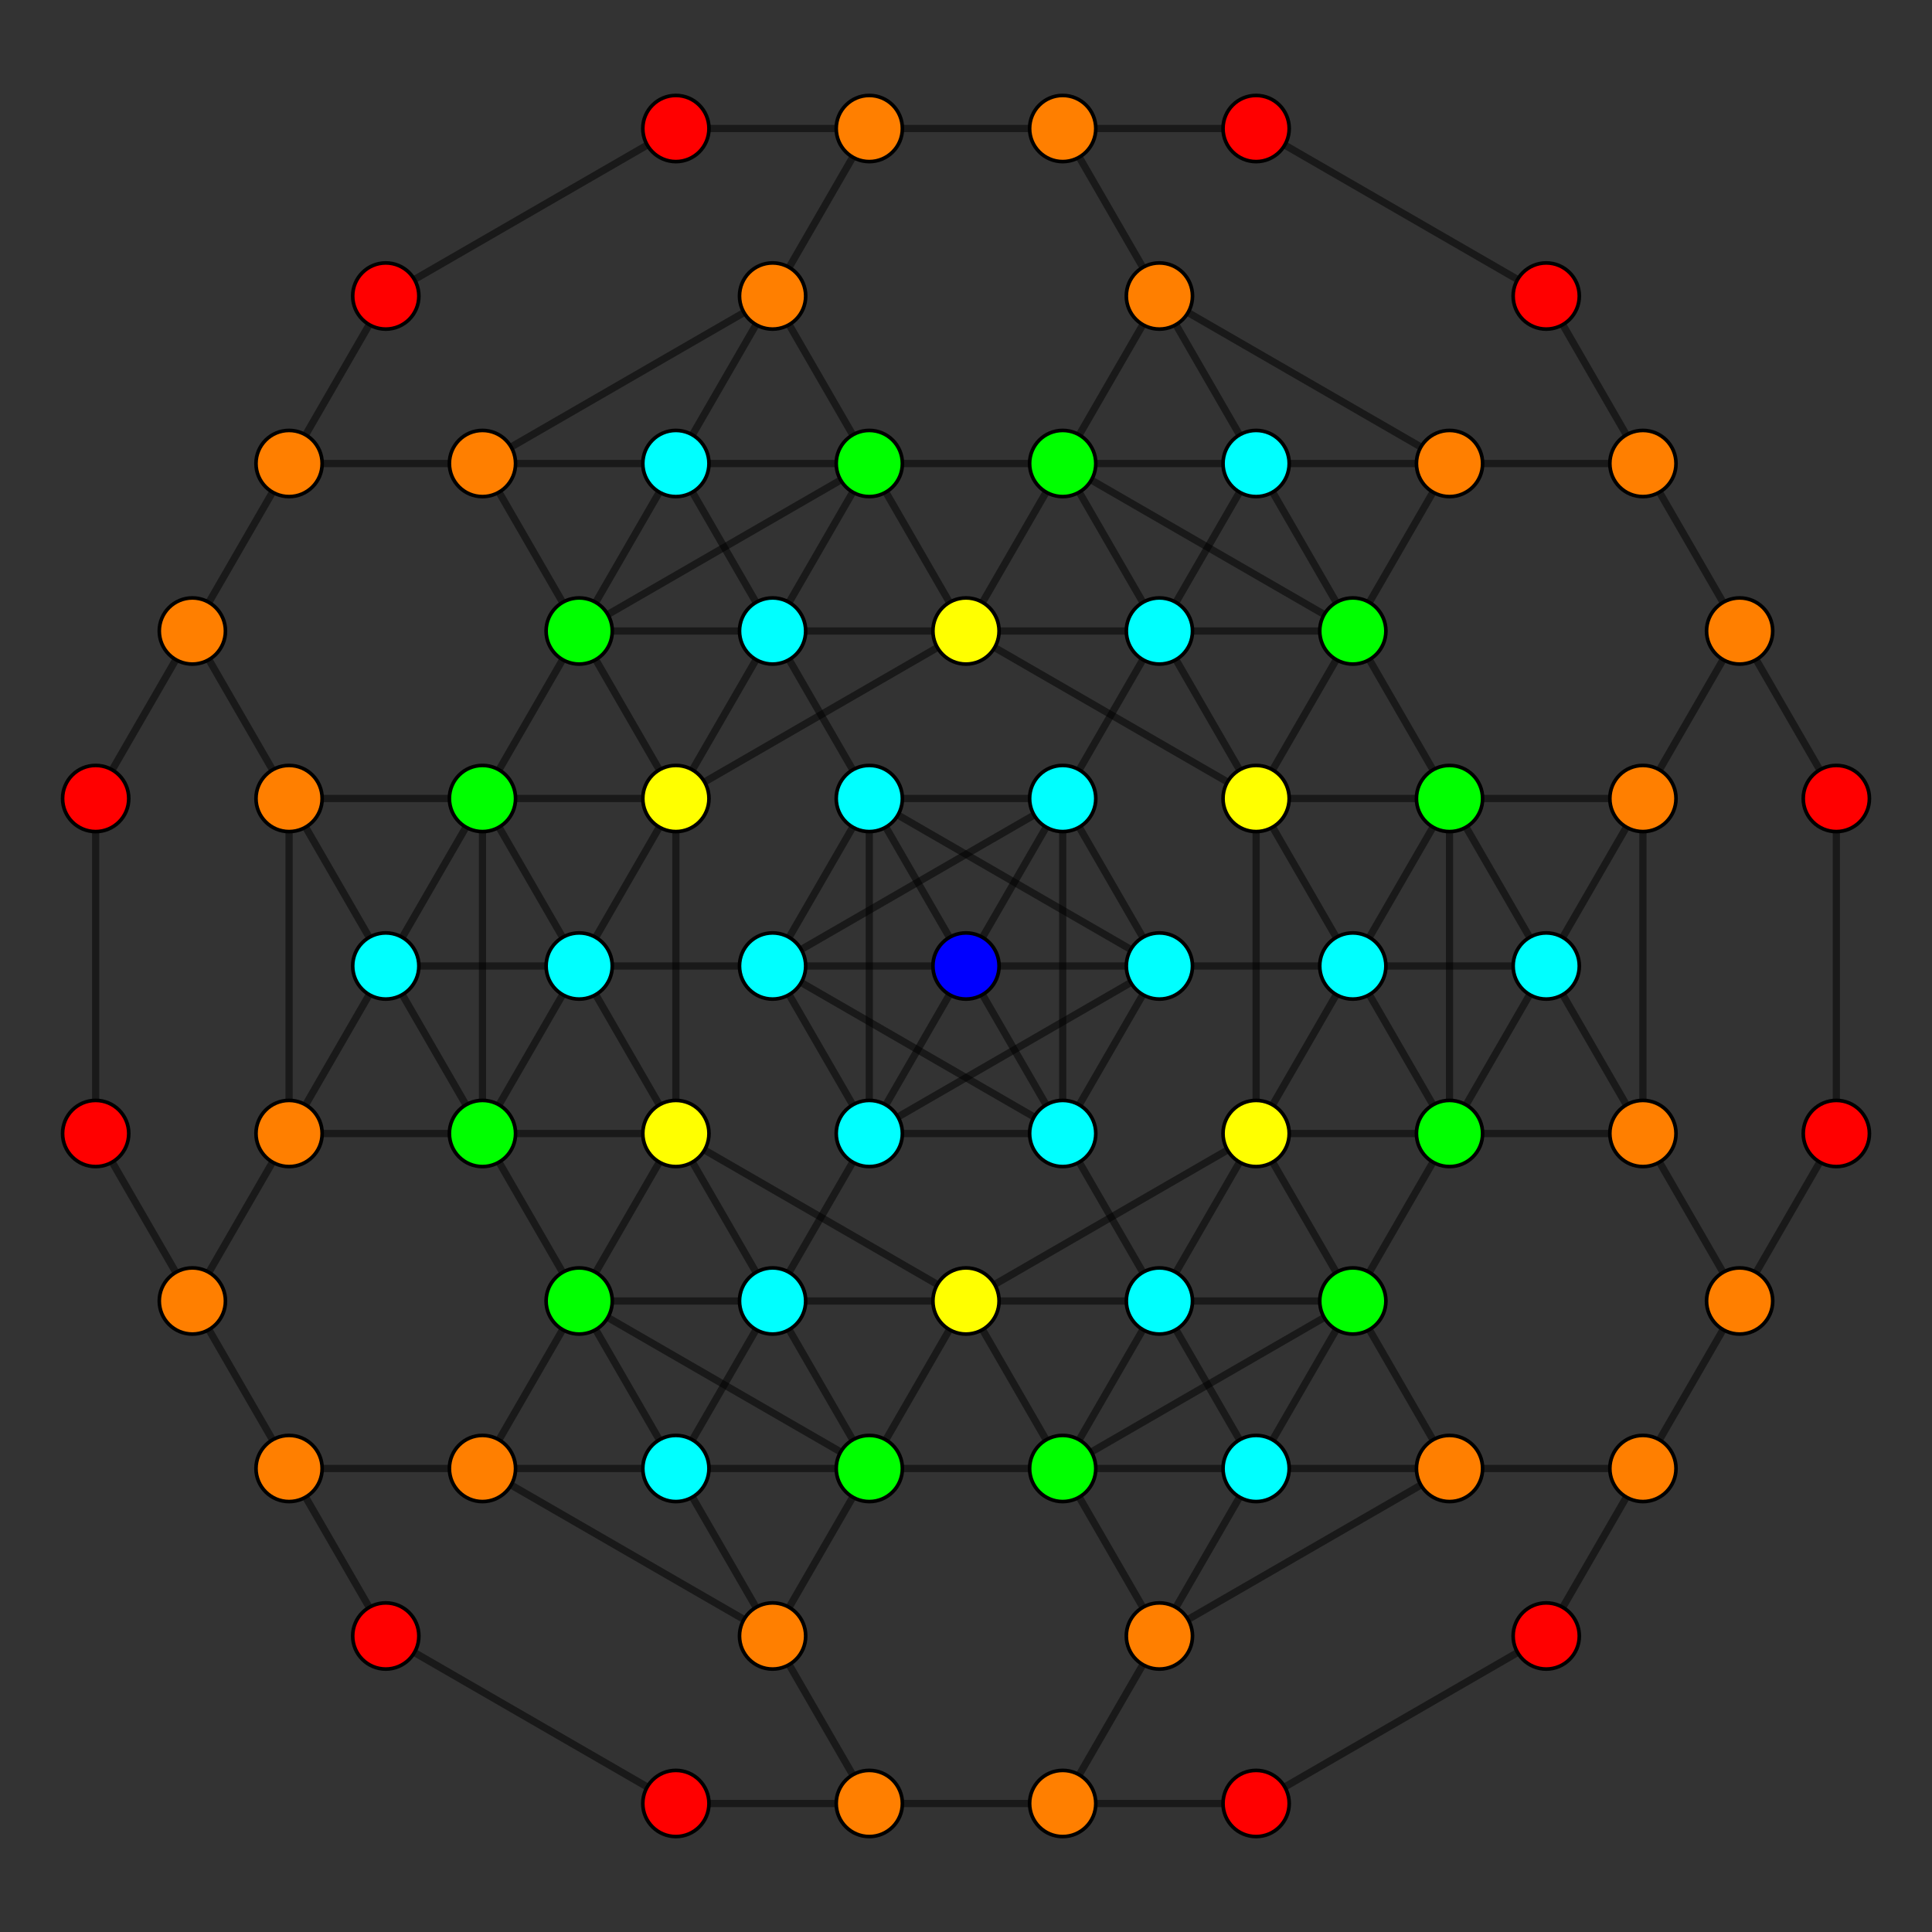<?xml version="1.0" encoding="UTF-8" standalone="no"?>
<svg
xmlns="http://www.w3.org/2000/svg"
version="1.0"
width="1600" height="1600"
id="6-cube_t345_B3.svg">
<rect width="100%" height="100%" fill="#333333" stroke="none"/>
<g style="stroke:#000000;stroke-width:6.0;stroke-opacity:0.50;">
<line x1="1440.687" y1="522.574" x2="1360.601" y2="383.861"/>
<line x1="1440.687" y1="522.574" x2="1360.601" y2="661.287"/>
<line x1="1440.687" y1="522.574" x2="1520.773" y2="661.287"/>
<line x1="960.172" y1="1354.851" x2="880.086" y2="1216.139"/>
<line x1="960.172" y1="1354.851" x2="880.086" y2="1493.564"/>
<line x1="960.172" y1="1354.851" x2="1200.430" y2="1216.139"/>
<line x1="800.000" y1="522.574" x2="719.914" y2="383.861"/>
<line x1="800.000" y1="522.574" x2="1040.258" y2="661.287"/>
<line x1="800.000" y1="522.574" x2="559.742" y2="661.287"/>
<line x1="319.485" y1="1354.851" x2="239.399" y2="1216.139"/>
<line x1="319.485" y1="1354.851" x2="559.742" y2="1493.564"/>
<line x1="1280.515" y1="245.149" x2="1360.601" y2="383.861"/>
<line x1="1280.515" y1="245.149" x2="1040.258" y2="106.436"/>
<line x1="800.000" y1="1077.426" x2="880.086" y2="1216.139"/>
<line x1="800.000" y1="1077.426" x2="559.742" y2="938.713"/>
<line x1="800.000" y1="1077.426" x2="1040.258" y2="938.713"/>
<line x1="639.828" y1="245.149" x2="719.914" y2="383.861"/>
<line x1="639.828" y1="245.149" x2="719.914" y2="106.436"/>
<line x1="639.828" y1="245.149" x2="399.570" y2="383.861"/>
<line x1="159.313" y1="1077.426" x2="239.399" y2="1216.139"/>
<line x1="159.313" y1="1077.426" x2="239.399" y2="938.713"/>
<line x1="159.313" y1="1077.426" x2="79.227" y2="938.713"/>
<line x1="1360.601" y1="383.861" x2="1360.601" y2="383.861"/>
<line x1="1360.601" y1="383.861" x2="1200.430" y2="383.861"/>
<line x1="880.086" y1="1216.139" x2="880.086" y2="1216.139"/>
<line x1="880.086" y1="1216.139" x2="719.914" y2="1216.139"/>
<line x1="880.086" y1="1216.139" x2="1120.344" y2="1077.426"/>
<line x1="719.914" y1="383.861" x2="719.914" y2="383.861"/>
<line x1="719.914" y1="383.861" x2="880.086" y2="383.861"/>
<line x1="719.914" y1="383.861" x2="479.656" y2="522.574"/>
<line x1="239.399" y1="1216.139" x2="239.399" y2="1216.139"/>
<line x1="239.399" y1="1216.139" x2="399.570" y2="1216.139"/>
<line x1="1360.601" y1="661.287" x2="1200.430" y2="661.287"/>
<line x1="1360.601" y1="661.287" x2="1360.601" y2="938.713"/>
<line x1="880.086" y1="1493.564" x2="719.914" y2="1493.564"/>
<line x1="880.086" y1="1493.564" x2="1040.258" y2="1493.564"/>
<line x1="1040.258" y1="661.287" x2="1200.430" y2="661.287"/>
<line x1="1040.258" y1="661.287" x2="1040.258" y2="938.713"/>
<line x1="559.742" y1="1493.564" x2="719.914" y2="1493.564"/>
<line x1="1040.258" y1="106.436" x2="880.086" y2="106.436"/>
<line x1="559.742" y1="938.713" x2="399.570" y2="938.713"/>
<line x1="559.742" y1="938.713" x2="559.742" y2="661.287"/>
<line x1="719.914" y1="106.436" x2="880.086" y2="106.436"/>
<line x1="719.914" y1="106.436" x2="559.742" y2="106.436"/>
<line x1="239.399" y1="938.713" x2="399.570" y2="938.713"/>
<line x1="239.399" y1="938.713" x2="239.399" y2="661.287"/>
<line x1="1200.430" y1="383.861" x2="1120.344" y2="522.574"/>
<line x1="1200.430" y1="383.861" x2="960.172" y2="245.149"/>
<line x1="1200.430" y1="383.861" x2="1040.258" y2="383.861"/>
<line x1="719.914" y1="1216.139" x2="639.828" y2="1354.851"/>
<line x1="719.914" y1="1216.139" x2="479.656" y2="1077.426"/>
<line x1="719.914" y1="1216.139" x2="559.742" y2="1216.139"/>
<line x1="719.914" y1="1216.139" x2="800.000" y2="1077.426"/>
<line x1="880.086" y1="383.861" x2="1120.344" y2="522.574"/>
<line x1="880.086" y1="383.861" x2="960.172" y2="245.149"/>
<line x1="880.086" y1="383.861" x2="1040.258" y2="383.861"/>
<line x1="880.086" y1="383.861" x2="800.000" y2="522.574"/>
<line x1="399.570" y1="1216.139" x2="639.828" y2="1354.851"/>
<line x1="399.570" y1="1216.139" x2="479.656" y2="1077.426"/>
<line x1="399.570" y1="1216.139" x2="559.742" y2="1216.139"/>
<line x1="1200.430" y1="661.287" x2="1200.430" y2="661.287"/>
<line x1="1200.430" y1="661.287" x2="1120.344" y2="522.574"/>
<line x1="1200.430" y1="661.287" x2="1200.430" y2="938.713"/>
<line x1="719.914" y1="1493.564" x2="719.914" y2="1493.564"/>
<line x1="719.914" y1="1493.564" x2="639.828" y2="1354.851"/>
<line x1="880.086" y1="106.436" x2="880.086" y2="106.436"/>
<line x1="880.086" y1="106.436" x2="960.172" y2="245.149"/>
<line x1="399.570" y1="938.713" x2="399.570" y2="938.713"/>
<line x1="399.570" y1="938.713" x2="479.656" y2="1077.426"/>
<line x1="399.570" y1="938.713" x2="399.570" y2="661.287"/>
<line x1="1120.344" y1="522.574" x2="1040.258" y2="383.861"/>
<line x1="1120.344" y1="522.574" x2="1040.258" y2="661.287"/>
<line x1="639.828" y1="1354.851" x2="559.742" y2="1216.139"/>
<line x1="960.172" y1="245.149" x2="1040.258" y2="383.861"/>
<line x1="479.656" y1="1077.426" x2="559.742" y2="1216.139"/>
<line x1="479.656" y1="1077.426" x2="559.742" y2="938.713"/>
<line x1="1040.258" y1="383.861" x2="1040.258" y2="383.861"/>
<line x1="1040.258" y1="383.861" x2="960.172" y2="522.574"/>
<line x1="559.742" y1="1216.139" x2="559.742" y2="1216.139"/>
<line x1="559.742" y1="1216.139" x2="639.828" y2="1077.426"/>
<line x1="1520.773" y1="661.287" x2="1520.773" y2="938.713"/>
<line x1="1200.430" y1="1216.139" x2="1120.344" y2="1077.426"/>
<line x1="1200.430" y1="1216.139" x2="1360.601" y2="1216.139"/>
<line x1="559.742" y1="661.287" x2="479.656" y2="522.574"/>
<line x1="1040.258" y1="938.713" x2="1120.344" y2="1077.426"/>
<line x1="399.570" y1="383.861" x2="479.656" y2="522.574"/>
<line x1="399.570" y1="383.861" x2="239.399" y2="383.861"/>
<line x1="79.227" y1="938.713" x2="79.227" y2="661.287"/>
<line x1="1440.687" y1="522.574" x2="1440.687" y2="522.574"/>
<line x1="1120.344" y1="1077.426" x2="1120.344" y2="1077.426"/>
<line x1="1120.344" y1="1077.426" x2="1200.430" y2="938.713"/>
<line x1="479.656" y1="522.574" x2="479.656" y2="522.574"/>
<line x1="479.656" y1="522.574" x2="399.570" y2="661.287"/>
<line x1="159.313" y1="1077.426" x2="159.313" y2="1077.426"/>
<line x1="1360.601" y1="938.713" x2="1200.430" y2="938.713"/>
<line x1="1360.601" y1="938.713" x2="1440.687" y2="1077.426"/>
<line x1="1040.258" y1="1493.564" x2="1280.515" y2="1354.851"/>
<line x1="1040.258" y1="938.713" x2="1200.430" y2="938.713"/>
<line x1="559.742" y1="661.287" x2="399.570" y2="661.287"/>
<line x1="559.742" y1="106.436" x2="319.485" y2="245.149"/>
<line x1="239.399" y1="661.287" x2="399.570" y2="661.287"/>
<line x1="239.399" y1="661.287" x2="159.313" y2="522.574"/>
<line x1="1120.344" y1="522.574" x2="960.172" y2="522.574"/>
<line x1="800.000" y1="1077.426" x2="639.828" y2="1077.426"/>
<line x1="800.000" y1="522.574" x2="960.172" y2="522.574"/>
<line x1="479.656" y1="1077.426" x2="639.828" y2="1077.426"/>
<line x1="1200.430" y1="938.713" x2="1200.430" y2="938.713"/>
<line x1="880.086" y1="1493.564" x2="880.086" y2="1493.564"/>
<line x1="719.914" y1="106.436" x2="719.914" y2="106.436"/>
<line x1="399.570" y1="661.287" x2="399.570" y2="661.287"/>
<line x1="1040.258" y1="661.287" x2="960.172" y2="522.574"/>
<line x1="719.914" y1="1216.139" x2="639.828" y2="1077.426"/>
<line x1="880.086" y1="383.861" x2="960.172" y2="522.574"/>
<line x1="559.742" y1="938.713" x2="639.828" y2="1077.426"/>
<line x1="960.172" y1="522.574" x2="960.172" y2="522.574"/>
<line x1="960.172" y1="522.574" x2="880.086" y2="661.287"/>
<line x1="639.828" y1="1077.426" x2="639.828" y2="1077.426"/>
<line x1="639.828" y1="1077.426" x2="719.914" y2="938.713"/>
<line x1="1520.773" y1="938.713" x2="1440.687" y2="1077.426"/>
<line x1="1360.601" y1="1216.139" x2="1280.515" y2="1354.851"/>
<line x1="1360.601" y1="1216.139" x2="1440.687" y2="1077.426"/>
<line x1="239.399" y1="383.861" x2="319.485" y2="245.149"/>
<line x1="239.399" y1="383.861" x2="159.313" y2="522.574"/>
<line x1="79.227" y1="661.287" x2="159.313" y2="522.574"/>
<line x1="1360.601" y1="661.287" x2="1280.515" y2="800.000"/>
<line x1="1200.430" y1="938.713" x2="1280.515" y2="800.000"/>
<line x1="399.570" y1="661.287" x2="319.485" y2="800.000"/>
<line x1="239.399" y1="938.713" x2="319.485" y2="800.000"/>
<line x1="1200.430" y1="661.287" x2="1120.344" y2="800.000"/>
<line x1="1040.258" y1="938.713" x2="1120.344" y2="800.000"/>
<line x1="559.742" y1="661.287" x2="479.656" y2="800.000"/>
<line x1="399.570" y1="938.713" x2="479.656" y2="800.000"/>
<line x1="1120.344" y1="1077.426" x2="1040.258" y2="1216.139"/>
<line x1="960.172" y1="1354.851" x2="1040.258" y2="1216.139"/>
<line x1="639.828" y1="245.149" x2="559.742" y2="383.861"/>
<line x1="479.656" y1="522.574" x2="559.742" y2="383.861"/>
<line x1="1040.258" y1="938.713" x2="960.172" y2="1077.426"/>
<line x1="880.086" y1="1216.139" x2="960.172" y2="1077.426"/>
<line x1="719.914" y1="383.861" x2="639.828" y2="522.574"/>
<line x1="559.742" y1="661.287" x2="639.828" y2="522.574"/>
<line x1="880.086" y1="661.287" x2="880.086" y2="661.287"/>
<line x1="880.086" y1="661.287" x2="960.172" y2="800.000"/>
<line x1="880.086" y1="661.287" x2="639.828" y2="800.000"/>
<line x1="880.086" y1="661.287" x2="880.086" y2="938.713"/>
<line x1="880.086" y1="661.287" x2="719.914" y2="661.287"/>
<line x1="880.086" y1="661.287" x2="800.000" y2="800.000"/>
<line x1="719.914" y1="938.713" x2="719.914" y2="938.713"/>
<line x1="719.914" y1="938.713" x2="960.172" y2="800.000"/>
<line x1="719.914" y1="938.713" x2="639.828" y2="800.000"/>
<line x1="719.914" y1="938.713" x2="880.086" y2="938.713"/>
<line x1="719.914" y1="938.713" x2="719.914" y2="661.287"/>
<line x1="719.914" y1="938.713" x2="800.000" y2="800.000"/>
<line x1="1440.687" y1="1077.426" x2="1440.687" y2="1077.426"/>
<line x1="479.656" y1="1077.426" x2="479.656" y2="1077.426"/>
<line x1="1120.344" y1="522.574" x2="1120.344" y2="522.574"/>
<line x1="159.313" y1="522.574" x2="159.313" y2="522.574"/>
<line x1="1360.601" y1="938.713" x2="1280.515" y2="800.000"/>
<line x1="399.570" y1="938.713" x2="319.485" y2="800.000"/>
<line x1="1200.430" y1="661.287" x2="1280.515" y2="800.000"/>
<line x1="239.399" y1="661.287" x2="319.485" y2="800.000"/>
<line x1="1280.515" y1="800.000" x2="1280.515" y2="800.000"/>
<line x1="1280.515" y1="800.000" x2="1120.344" y2="800.000"/>
<line x1="319.485" y1="800.000" x2="319.485" y2="800.000"/>
<line x1="319.485" y1="800.000" x2="479.656" y2="800.000"/>
<line x1="1360.601" y1="1216.139" x2="1360.601" y2="1216.139"/>
<line x1="719.914" y1="1216.139" x2="719.914" y2="1216.139"/>
<line x1="880.086" y1="383.861" x2="880.086" y2="383.861"/>
<line x1="239.399" y1="383.861" x2="239.399" y2="383.861"/>
<line x1="1200.430" y1="938.713" x2="1120.344" y2="800.000"/>
<line x1="559.742" y1="938.713" x2="479.656" y2="800.000"/>
<line x1="1040.258" y1="661.287" x2="1120.344" y2="800.000"/>
<line x1="399.570" y1="661.287" x2="479.656" y2="800.000"/>
<line x1="1120.344" y1="800.000" x2="1120.344" y2="800.000"/>
<line x1="1120.344" y1="800.000" x2="960.172" y2="800.000"/>
<line x1="479.656" y1="800.000" x2="479.656" y2="800.000"/>
<line x1="479.656" y1="800.000" x2="639.828" y2="800.000"/>
<line x1="1200.430" y1="1216.139" x2="1040.258" y2="1216.139"/>
<line x1="880.086" y1="1216.139" x2="1040.258" y2="1216.139"/>
<line x1="719.914" y1="383.861" x2="559.742" y2="383.861"/>
<line x1="399.570" y1="383.861" x2="559.742" y2="383.861"/>
<line x1="1120.344" y1="1077.426" x2="960.172" y2="1077.426"/>
<line x1="800.000" y1="1077.426" x2="960.172" y2="1077.426"/>
<line x1="800.000" y1="522.574" x2="639.828" y2="522.574"/>
<line x1="479.656" y1="522.574" x2="639.828" y2="522.574"/>
<line x1="960.172" y1="800.000" x2="960.172" y2="800.000"/>
<line x1="960.172" y1="800.000" x2="880.086" y2="938.713"/>
<line x1="960.172" y1="800.000" x2="719.914" y2="661.287"/>
<line x1="960.172" y1="800.000" x2="800.000" y2="800.000"/>
<line x1="639.828" y1="800.000" x2="639.828" y2="800.000"/>
<line x1="639.828" y1="800.000" x2="880.086" y2="938.713"/>
<line x1="639.828" y1="800.000" x2="719.914" y2="661.287"/>
<line x1="639.828" y1="800.000" x2="800.000" y2="800.000"/>
<line x1="1040.258" y1="1216.139" x2="1040.258" y2="1216.139"/>
<line x1="1040.258" y1="1216.139" x2="960.172" y2="1077.426"/>
<line x1="559.742" y1="383.861" x2="559.742" y2="383.861"/>
<line x1="559.742" y1="383.861" x2="639.828" y2="522.574"/>
<line x1="960.172" y1="1077.426" x2="960.172" y2="1077.426"/>
<line x1="960.172" y1="1077.426" x2="880.086" y2="938.713"/>
<line x1="639.828" y1="522.574" x2="639.828" y2="522.574"/>
<line x1="639.828" y1="522.574" x2="719.914" y2="661.287"/>
<line x1="880.086" y1="938.713" x2="880.086" y2="938.713"/>
<line x1="880.086" y1="938.713" x2="800.000" y2="800.000"/>
<line x1="719.914" y1="661.287" x2="719.914" y2="661.287"/>
<line x1="719.914" y1="661.287" x2="800.000" y2="800.000"/>
<line x1="800.000" y1="800.000" x2="800.000" y2="800.000"/>
</g>
<g style="stroke:#000000;stroke-width:3.0;fill:#ff0000">
<circle cx="319.485" cy="1354.851" r="27.4"/>
<circle cx="1280.515" cy="245.149" r="27.4"/>
<circle cx="559.742" cy="1493.564" r="27.4"/>
<circle cx="1040.258" cy="106.436" r="27.4"/>
<circle cx="1520.773" cy="661.287" r="27.4"/>
<circle cx="79.227" cy="938.713" r="27.4"/>
<circle cx="1040.258" cy="1493.564" r="27.4"/>
<circle cx="559.742" cy="106.436" r="27.4"/>
<circle cx="1520.773" cy="938.713" r="27.4"/>
<circle cx="79.227" cy="661.287" r="27.4"/>
<circle cx="1280.515" cy="1354.851" r="27.4"/>
<circle cx="319.485" cy="245.149" r="27.4"/>
</g>
<g style="stroke:#000000;stroke-width:3.0;fill:#ff7f00">
<circle cx="1440.687" cy="522.574" r="27.4"/>
<circle cx="960.172" cy="1354.851" r="27.4"/>
<circle cx="639.828" cy="245.149" r="27.4"/>
<circle cx="159.313" cy="1077.426" r="27.4"/>
<circle cx="1360.601" cy="383.861" r="27.4"/>
<circle cx="239.399" cy="1216.139" r="27.4"/>
<circle cx="1360.601" cy="661.287" r="27.4"/>
<circle cx="880.086" cy="1493.564" r="27.4"/>
<circle cx="719.914" cy="106.436" r="27.4"/>
<circle cx="239.399" cy="938.713" r="27.4"/>
<circle cx="1200.430" cy="383.861" r="27.4"/>
<circle cx="399.570" cy="1216.139" r="27.4"/>
<circle cx="719.914" cy="1493.564" r="27.4"/>
<circle cx="880.086" cy="106.436" r="27.4"/>
<circle cx="639.828" cy="1354.851" r="27.4"/>
<circle cx="960.172" cy="245.149" r="27.4"/>
<circle cx="1200.430" cy="1216.139" r="27.4"/>
<circle cx="399.570" cy="383.861" r="27.4"/>
<circle cx="1360.601" cy="938.713" r="27.4"/>
<circle cx="239.399" cy="661.287" r="27.4"/>
<circle cx="1360.601" cy="1216.139" r="27.4"/>
<circle cx="239.399" cy="383.861" r="27.4"/>
<circle cx="1440.687" cy="1077.426" r="27.4"/>
<circle cx="159.313" cy="522.574" r="27.4"/>
</g>
<g style="stroke:#000000;stroke-width:3.0;fill:#ffff00">
<circle cx="800.000" cy="522.574" r="27.4"/>
<circle cx="800.000" cy="1077.426" r="27.4"/>
<circle cx="1040.258" cy="661.287" r="27.4"/>
<circle cx="559.742" cy="938.713" r="27.4"/>
<circle cx="559.742" cy="661.287" r="27.4"/>
<circle cx="1040.258" cy="938.713" r="27.4"/>
</g>
<g style="stroke:#000000;stroke-width:3.0;fill:#00ff00">
<circle cx="880.086" cy="1216.139" r="27.4"/>
<circle cx="719.914" cy="383.861" r="27.4"/>
<circle cx="719.914" cy="1216.139" r="27.4"/>
<circle cx="880.086" cy="383.861" r="27.4"/>
<circle cx="1200.430" cy="661.287" r="27.4"/>
<circle cx="399.570" cy="938.713" r="27.4"/>
<circle cx="1120.344" cy="522.574" r="27.4"/>
<circle cx="479.656" cy="1077.426" r="27.4"/>
<circle cx="1120.344" cy="1077.426" r="27.4"/>
<circle cx="479.656" cy="522.574" r="27.4"/>
<circle cx="1200.430" cy="938.713" r="27.4"/>
<circle cx="399.570" cy="661.287" r="27.4"/>
</g>
<g style="stroke:#000000;stroke-width:3.0;fill:#00ffff">
<circle cx="1040.258" cy="383.861" r="27.4"/>
<circle cx="559.742" cy="1216.139" r="27.4"/>
<circle cx="960.172" cy="522.574" r="27.4"/>
<circle cx="639.828" cy="1077.426" r="27.4"/>
<circle cx="880.086" cy="661.287" r="27.4"/>
<circle cx="719.914" cy="938.713" r="27.4"/>
<circle cx="1280.515" cy="800.000" r="27.4"/>
<circle cx="319.485" cy="800.000" r="27.4"/>
<circle cx="1120.344" cy="800.000" r="27.4"/>
<circle cx="479.656" cy="800.000" r="27.4"/>
<circle cx="960.172" cy="800.000" r="27.4"/>
<circle cx="639.828" cy="800.000" r="27.4"/>
<circle cx="1040.258" cy="1216.139" r="27.4"/>
<circle cx="559.742" cy="383.861" r="27.4"/>
<circle cx="960.172" cy="1077.426" r="27.4"/>
<circle cx="639.828" cy="522.574" r="27.4"/>
<circle cx="880.086" cy="938.713" r="27.4"/>
<circle cx="719.914" cy="661.287" r="27.4"/>
</g>
<g style="stroke:#000000;stroke-width:3.0;fill:#0000ff">
<circle cx="800.000" cy="800.000" r="27.4"/>
</g>
</svg>
